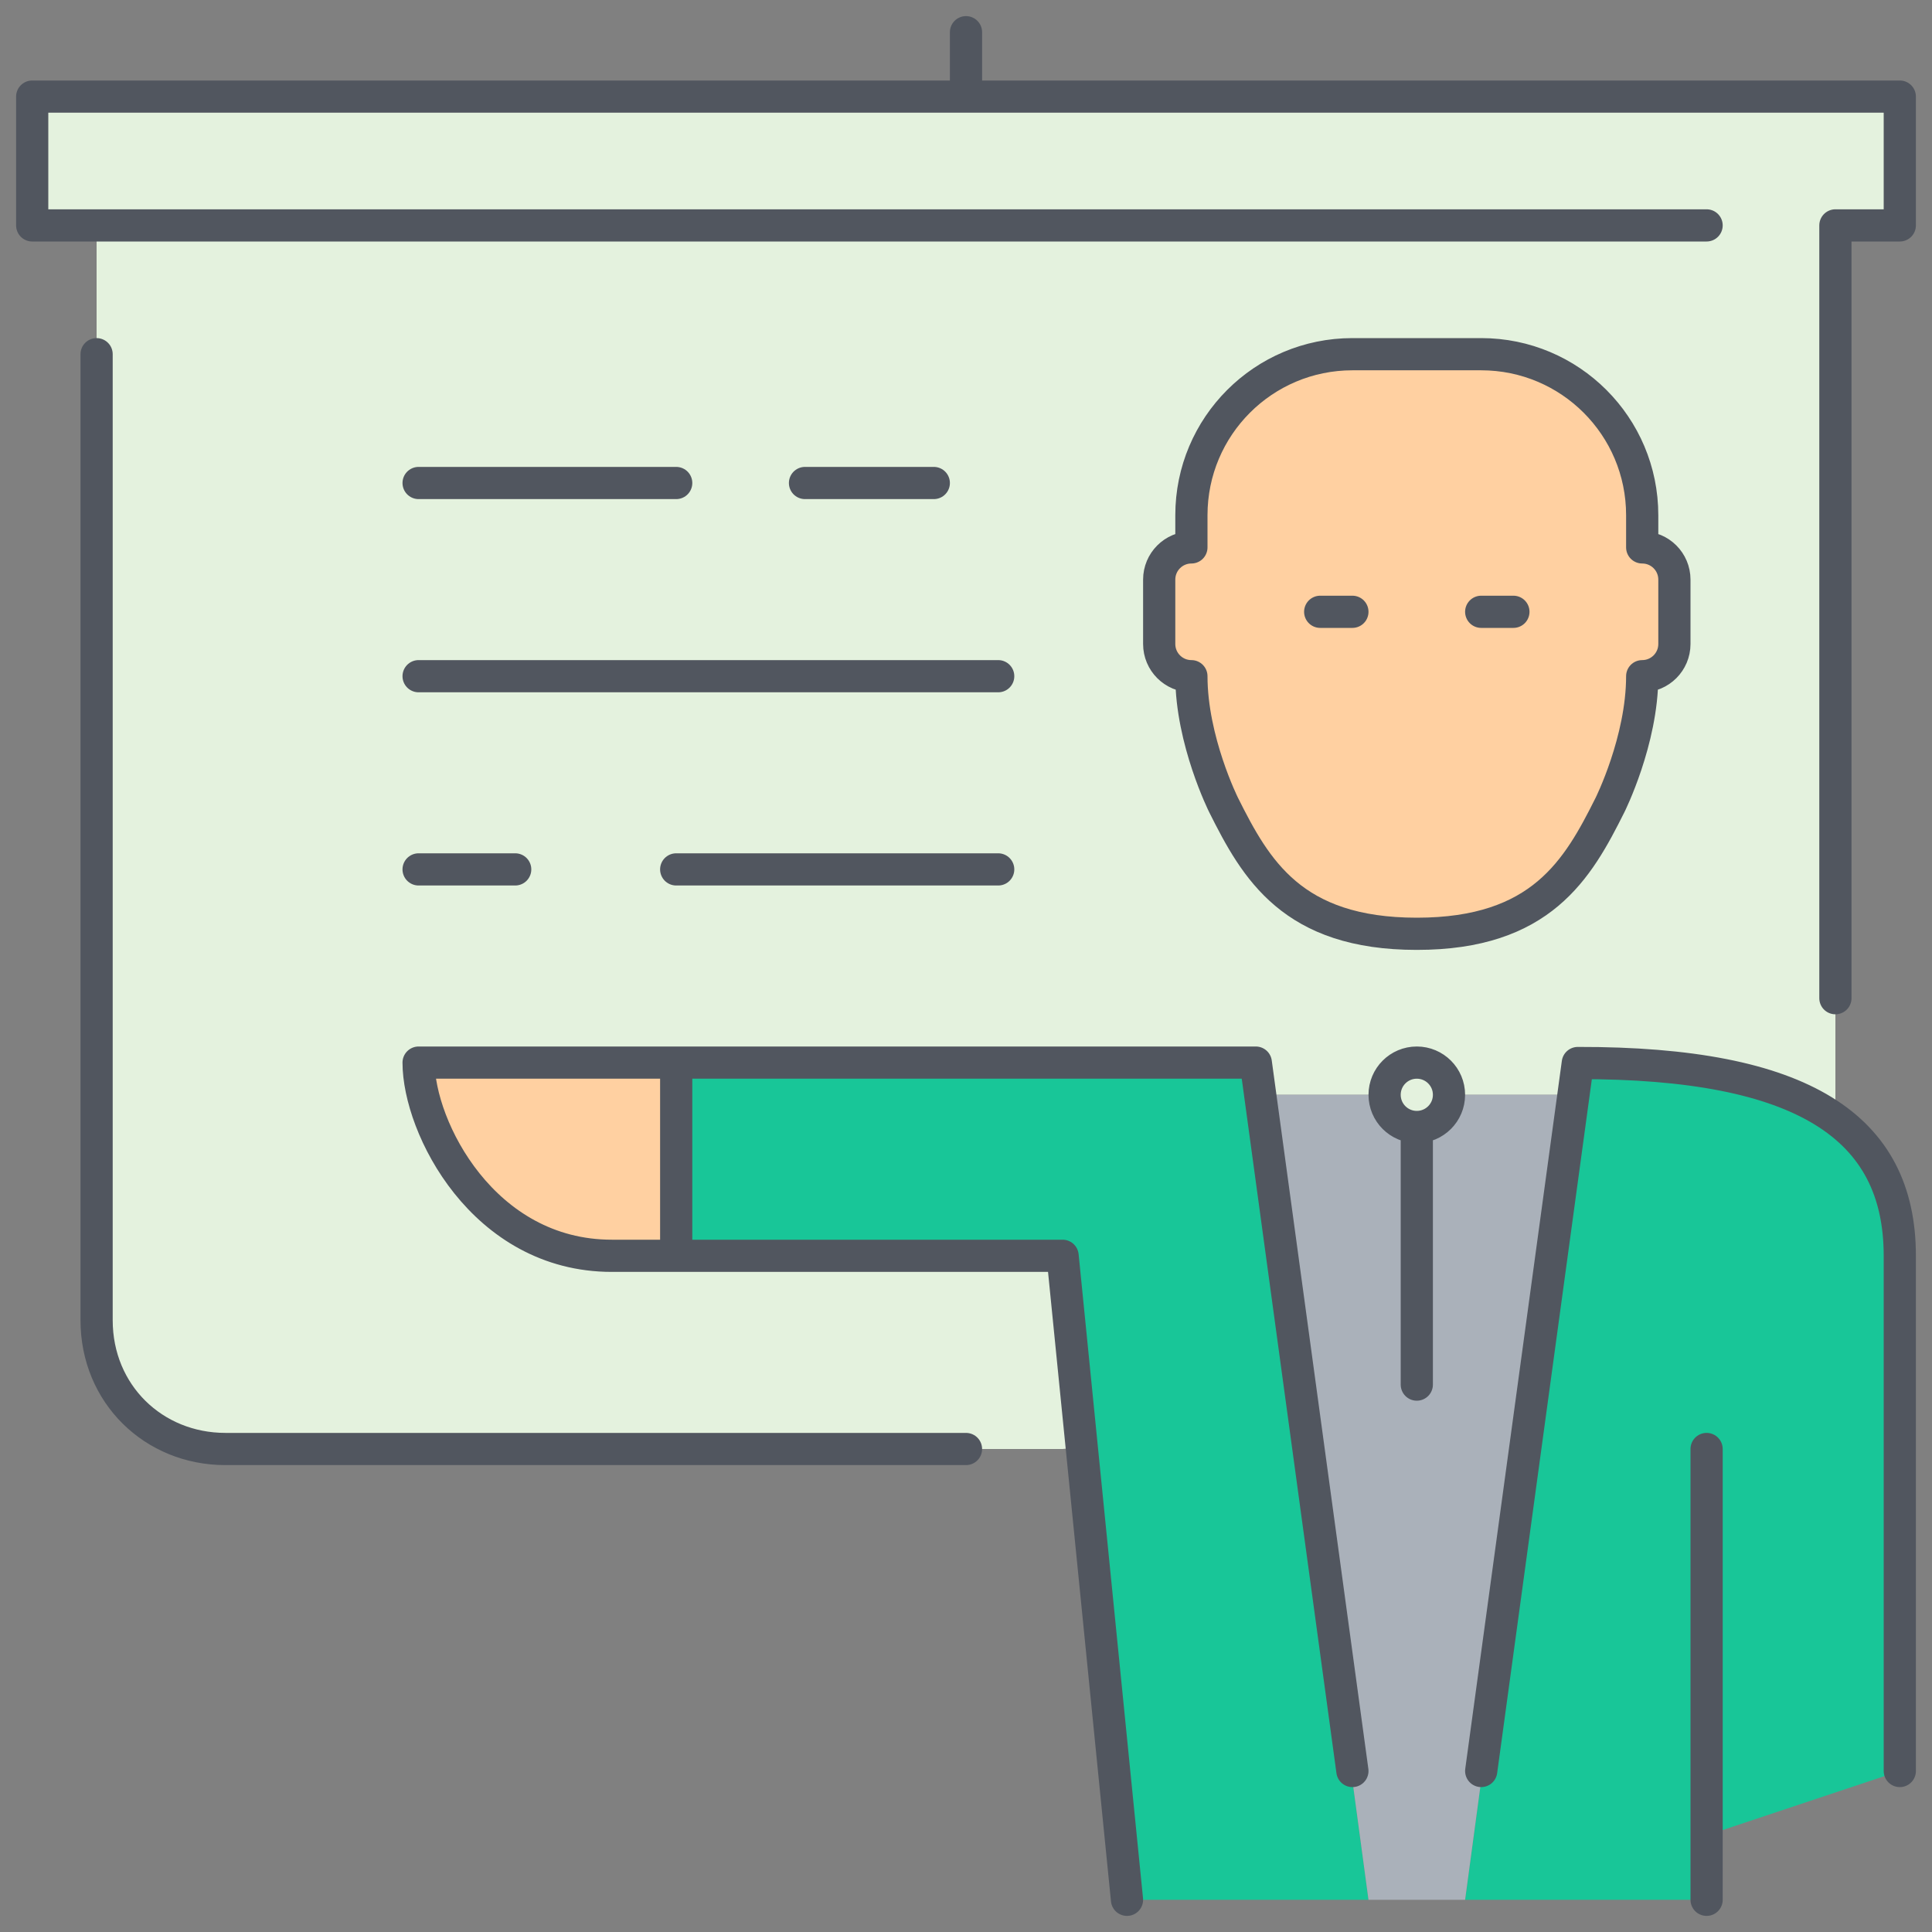 <?xml version="1.0" encoding="UTF-8" standalone="no"?>
<svg width="60px" height="60px" viewBox="0 0 60 60" version="1.1" xmlns="http://www.w3.org/2000/svg" xmlns:xlink="http://www.w3.org/1999/xlink">
    <rect x="0" y="0" width="60" height="60" fill="#808080" stroke="none"/>
    <!-- Generator: Sketch 39.1 (31720) - http://www.bohemiancoding.com/sketch -->
    <title>presentation-man</title>
    <desc>Created with Sketch.</desc>
    <defs></defs>
    <g id="Business" stroke="none" stroke-width="1" fill="none" fill-rule="evenodd">
        <g id="canvas" transform="translate(-61, -180)" fill-opacity="0" fill="#FFFFFF">
            <rect x="0" y="0" width="660" height="660"></rect>
        </g>
        <g id="presentation-man">
            <g id="fill" transform="translate(1, 3)">
                <path d="M20,30 L20,36 L32.001,36 L32.59,41.94 L34,56 L41.5,56 L38.13,31 L38,30 L20,30 Z M47.87,31 L48,30.01 C51.78,30 54.4,30.59 56,31.75 C57.37,32.75 58,34.16 58,36 L58,52 L52,54 L52,56 L44.5,56 L47.87,31 Z" id="Combined-Shape" fill="#18C698"></path>
                <path d="M51,17 L51,15 C51,14.45 50.55,14 50,14 L50,13 C50,10.24 47.76,8 45,8 L41,8 C38.24,8 36,10.24 36,13 L36,14 C35.45,14 35,14.45 35,15 L35,17 C35,17.55 35.45,18 36,18 C36,20 37,22 37,22 C38,24 39.13,26 43,26 C46.87,26 48,24 49,22 C49,22 50,20 50,18 C50.55,18 51,17.55 51,17 L51,17 L51,17 Z M56,4 L56,31.75 C54.4,30.59 51.78,30 48,30.01 L47.87,31 L44,31 C44,30.45 43.55,30 43,30 C42.45,30 42,30.45 42,31 L38.13,31 L38,30 L20,30 L12,30 C12,32 14,36 18,36 L20,36 L32,36 L32.59,41.94 L32,42 L6,42 C3.77,42 2,40.29 2,38 L2,4 L56,4 L56,4 Z M58,0.08 L58,4 L56,4 L2,4 L0,4 L0,0 L29,0 L58,0 L58,0.08 L58,0.08 Z" id="Combined-Shape" fill="#E4F2DE"></path>
                <path d="M20,30 L20,36 L18,36 C14,36 12,32 12,30 L20,30 Z M51,15 L51,17 C51,17.55 50.55,18 50,18 C50,20 49,22 49,22 C48,24 46.87,26 43,26 C39.13,26 38,24 37,22 C37,22 36,20 36,18 C35.45,18 35,17.55 35,17 L35,15 C35,14.45 35.45,14 36,14 L36,13 C36,10.24 38.24,8 41,8 L45,8 C47.76,8 50,10.24 50,13 L50,14 C50.55,14 51,14.45 51,15 Z" id="Combined-Shape" fill="#FFD0A1"></path>
                <path d="M43,32 C43.55,32 44,31.55 44,31 L47.87,31 L44.5,56 L41.5,56 L38.13,31 L42,31 C42,31.55 42.45,32 43,32" id="Fill-6" fill="#AAB1BA"></path>
                <path d="M43,30 C43.55,30 44,30.45 44,31 C44,31.55 43.55,32 43,32 C42.45,32 42,31.55 42,31 C42,30.45 42.45,30 43,30" id="Fill-12" fill="#E4F2DE"></path>
            </g>
            <path d="M21,33 L21,39 L21,33 L21,33 L21,33 L21,33 L21,33 Z M3,11 L3,41 C3,43.292 4.771,45 7,45 L30,45 M53,59 L53,45 L53,59 L53,59 L53,59 L53,59 L53,59 Z M42,19 L41,19 L42,19 L42,19 L42,19 L42,19 L42,19 Z M47,19 L46,19 L47,19 L47,19 L47,19 L47,19 L47,19 Z M51,17 L51,16 C51,13.238 48.762,11 46,11 L42,11 C39.238,11 37,13.238 37,16 L37,17 C36.447,17 36,17.448 36,18 L36,20 C36,20.552 36.447,21 37,21 C37,23 38,25 38,25 C39,27 40.134,29 44,29 C47.866,29 49,27 50,25 C50,25 51,23 51,21 C51.553,21 52,20.552 52,20 L52,18 C52,17.448 51.553,17 51,17 L51,17 L51,17 L51,17 L51,17 L51,17 Z M45,34 C45,33.448 44.553,33 44,33 C43.447,33 43,33.448 43,34 C43,34.552 43.447,35 44,35 C44.553,35 45,34.552 45,34 L45,34 L45,34 L45,34 L45,34 L45,34 Z M44,35 L44,43 L44,35 L44,35 L44,35 L44,35 L44,35 Z M42,55 L39,33 L13,33 C13,35 15,39 19,39 L33,39 L35,59 M59,55 L59,39 C59,35 56,33 49,33.013 L46,55 M21,27 L31,27 L21,27 L21,27 L21,27 L21,27 L21,27 Z M13,27 L16,27 L13,27 L13,27 L13,27 L13,27 L13,27 Z M25,15 L29,15 L25,15 L25,15 L25,15 L25,15 L25,15 Z M13,21 L31,21 L13,21 L13,21 L13,21 L13,21 L13,21 Z M13,15 L21,15 L13,15 L13,15 L13,15 L13,15 L13,15 Z M57,31 L57,7 L59,7 L59,3.084 L59,3 L1,3 L1,7 L53,7 M30,1 L30,3 L30,1 L30,1 L30,1 L30,1 L30,1 Z" id="stroke" stroke="#51565F" stroke-linecap="round" stroke-linejoin="round"></path>
        </g>
    </g>
</svg>